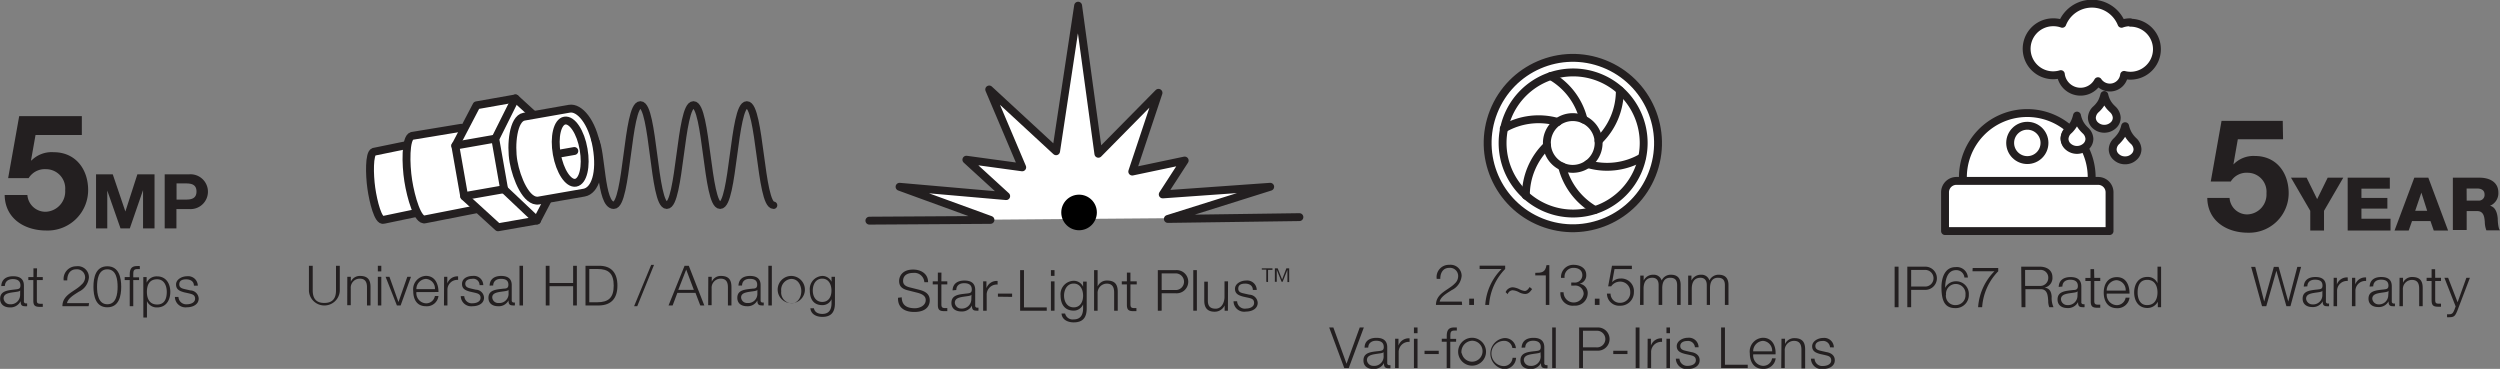 <svg id="Layer_1" data-name="Layer 1" xmlns="http://www.w3.org/2000/svg" viewBox="0 0 396.2 58.46"><rect x="0" y="0" width="396.2" height="58.46" fill="#808080" stroke="none"/><defs><style>.cls-1{fill:#231f20;}.cls-2{fill:#fff;}.cls-2,.cls-3,.cls-4{stroke:#231f20;stroke-linecap:round;stroke-linejoin:round;}.cls-2,.cls-3{stroke-width:1.25px;}.cls-3,.cls-4{fill:none;}.cls-4{stroke-width:1.17px;}</style></defs><path class="cls-1" d="M383.33,27.54h-7.17l-.69,3.94,0,.05a4.39,4.39,0,0,1,3.39-1.34c3.43,0,5.36,2.66,5.36,5.91a6.27,6.27,0,0,1-6.45,6.25c-3.37,0-6.4-1.86-6.45-5.51h3.53a2.8,2.8,0,0,0,2.85,2.61,3.15,3.15,0,0,0,3-3.35,3,3,0,0,0-3-3.25,2.92,2.92,0,0,0-2.66,1.39h-3.17l1.71-9.61h9.7Z" transform="translate(-21.51 -5.47)"/><path class="cls-1" d="M389.82,38.88V42h-2.18V38.88l-3.05-5.25h2.47l1.67,3.4,1.67-3.4h2.47Z" transform="translate(-21.51 -5.47)"/><path class="cls-1" d="M393.57,33.63h6.68v1.74h-4.5v1.47h4.11v1.69h-4.11v1.6h4.61V42h-6.79Z" transform="translate(-21.51 -5.47)"/><path class="cls-1" d="M404.13,33.63h2.22L409.48,42h-2.27l-.52-1.5h-2.92l-.53,1.5H401Zm.14,5.25h1.9L405.25,36h0Z" transform="translate(-21.51 -5.47)"/><path class="cls-1" d="M410.24,33.63h4.27c1.48,0,2.94.66,2.94,2.35a2.15,2.15,0,0,1-1.32,2.1v0c.9.21,1.15,1.21,1.22,2,0,.36.06,1.59.36,1.89h-2.16a3.89,3.89,0,0,1-.25-1.33c-.06-.85-.2-1.72-1.22-1.72h-1.65v3h-2.19Zm2.19,3.63h1.83a.9.9,0,0,0,1-1c0-.62-.5-.91-1.11-.91h-1.73Z" transform="translate(-21.51 -5.47)"/><path class="cls-1" d="M378.27,47.76h.65l1.42,5.5h0l1.53-5.5h.75l1.54,5.5h0l1.43-5.5h.6L384.5,54h-.64l-1.59-5.62h0L380.67,54H380Z" transform="translate(-21.51 -5.47)"/><path class="cls-1" d="M386.61,50.89c.05-1.07.8-1.52,1.84-1.52.8,0,1.67.24,1.67,1.46v2.41a.29.29,0,0,0,.32.33.45.45,0,0,0,.18,0V54a1.94,1.94,0,0,1-.36,0c-.56,0-.65-.32-.65-.79h0a1.73,1.73,0,0,1-1.66.92c-.83,0-1.52-.41-1.52-1.33,0-1.27,1.24-1.32,2.44-1.46.46-.05.71-.11.71-.61,0-.75-.53-.94-1.19-.94s-1.19.32-1.21,1.06Zm2.95.67h0c-.07.13-.32.17-.47.2-.94.17-2.11.16-2.11,1.05a1,1,0,0,0,1,.9,1.46,1.46,0,0,0,1.58-1.43Z" transform="translate(-21.51 -5.47)"/><path class="cls-1" d="M391.35,49.5h.51v1.06h0a1.67,1.67,0,0,1,1.72-1.12V50a1.56,1.56,0,0,0-1.69,1.63V54h-.56Z" transform="translate(-21.51 -5.47)"/><path class="cls-1" d="M394.26,49.5h.51v1.06h0a1.67,1.67,0,0,1,1.72-1.12V50a1.56,1.56,0,0,0-1.69,1.63V54h-.56Z" transform="translate(-21.51 -5.47)"/><path class="cls-1" d="M397.05,50.89c.05-1.07.8-1.52,1.84-1.52.8,0,1.67.24,1.67,1.46v2.41a.3.3,0,0,0,.33.33.43.43,0,0,0,.17,0V54a1.94,1.94,0,0,1-.36,0c-.56,0-.65-.32-.65-.79h0a1.72,1.72,0,0,1-1.65.92c-.84,0-1.53-.41-1.53-1.33,0-1.27,1.25-1.32,2.44-1.46.46-.05.72-.11.72-.61,0-.75-.54-.94-1.19-.94s-1.2.32-1.22,1.06Zm3,.67h0c-.07.13-.32.17-.47.2-.94.17-2.11.16-2.11,1.05a1,1,0,0,0,1,.9A1.46,1.46,0,0,0,400,52.28Z" transform="translate(-21.51 -5.47)"/><path class="cls-1" d="M401.79,49.5h.55v.78h0a1.54,1.54,0,0,1,1.45-.91c1.28,0,1.67.67,1.67,1.75V54h-.56V51.21c0-.79-.25-1.38-1.15-1.38a1.44,1.44,0,0,0-1.43,1.56V54h-.55Z" transform="translate(-21.51 -5.47)"/><path class="cls-1" d="M407.44,49.5h.92V50h-.92V53c0,.36.05.57.44.6l.48,0v.48h-.49c-.74,0-1-.24-1-1V50h-.79V49.5h.79V48.13h.56Z" transform="translate(-21.51 -5.47)"/><path class="cls-1" d="M408.9,49.5h.59l1.5,3.87,1.39-3.87h.56l-2,5.24c-.32.76-.5,1-1.2,1a1.75,1.75,0,0,1-.42,0v-.47a1.65,1.65,0,0,0,.38,0c.49,0,.6-.29.79-.72l.19-.52Z" transform="translate(-21.51 -5.47)"/><path class="cls-2" d="M87.56,39.21l-5.26,1.1c-.84.29-1.63-2.83-1.94-5s-.36-5.52.38-5.78L86,28.45" transform="translate(-21.51 -5.47)"/><path class="cls-2" d="M96.89,38.66l-8,1.57c-1.17.36-2.26-3.47-2.68-6.11s-.47-6.8.58-7.11l7.82-1.29" transform="translate(-21.51 -5.47)"/><polyline class="cls-2" points="86.89 31.51 85.1 34.94 78.93 36.02 73.57 31.13 72.16 23.12 75.52 16.69 81.69 15.6 84.55 18.21"/><path class="cls-2" d="M102.89,31.09c.47,2.66,2.06,6.5,4,6.16L114.07,36c1.76-.31,2.69-3.16,2-7.21s-2.75-6.37-4.32-6.09l-7.18,1.26C102.83,24.25,102.42,28.43,102.89,31.09Z" transform="translate(-21.51 -5.47)"/><path class="cls-3" d="M114,29.13c.48,2.72-.08,5.09-1.25,5.3s-2.52-1.83-3-4.55.09-5.1,1.26-5.3S113.54,26.41,114,29.13Z" transform="translate(-21.51 -5.47)"/><line class="cls-3" x1="89.02" y1="24.28" x2="91.02" y2="23.93"/><polyline class="cls-3" points="85.1 34.94 79.9 30.02 78.49 22.01 81.69 15.6"/><line class="cls-3" x1="72.15" y1="23.08" x2="78.48" y2="21.97"/><line class="cls-3" x1="73.57" y1="31.09" x2="79.9" y2="29.98"/><path class="cls-4" d="M115.78,27.51c1.14,1.93.85,10.49,3,10.49s2.11-15.91,4.22-15.91S125.07,38,127.18,38s2.12-15.91,4.23-15.91S133.53,38,135.64,38s2.12-15.91,4.23-15.91S142,38,144.11,38" transform="translate(-21.51 -5.47)"/><path class="cls-1" d="M70.47,47.59h.6v3.89c0,1.46.69,2,1.84,2s1.86-.56,1.85-2V47.59h.6v4a2.45,2.45,0,0,1-4.89,0Z" transform="translate(-21.51 -5.47)"/><path class="cls-1" d="M76.55,49.34h.56v.78h0a1.55,1.55,0,0,1,1.46-.92c1.27,0,1.66.67,1.66,1.76v2.92h-.56V51c0-.78-.25-1.37-1.15-1.37a1.43,1.43,0,0,0-1.42,1.56v2.65h-.56Z" transform="translate(-21.51 -5.47)"/><path class="cls-1" d="M81.39,47.59h.55v.89h-.55Zm0,1.75h.55v4.54h-.55Z" transform="translate(-21.51 -5.47)"/><path class="cls-1" d="M82.62,49.34h.61l1.43,4h0l1.4-4h.58L85,53.88h-.59Z" transform="translate(-21.51 -5.47)"/><path class="cls-1" d="M87.5,51.76A1.61,1.61,0,0,0,89,53.54a1.39,1.39,0,0,0,1.43-1.16H91A1.85,1.85,0,0,1,89,54c-1.44,0-2-1.11-2-2.4a2.13,2.13,0,0,1,2-2.41c1.46,0,2,1.28,2,2.56Zm2.94-.47A1.52,1.52,0,0,0,89,49.67a1.61,1.61,0,0,0-1.5,1.62Z" transform="translate(-21.51 -5.47)"/><path class="cls-1" d="M91.89,49.34h.51V50.4h0a1.68,1.68,0,0,1,1.71-1.13v.56a1.56,1.56,0,0,0-1.69,1.63v2.42h-.55Z" transform="translate(-21.51 -5.47)"/><path class="cls-1" d="M97.51,50.66a1,1,0,0,0-1.19-1c-.49,0-1.07.19-1.07.78s.56.67.94.77l.74.17a1.32,1.32,0,0,1,1.29,1.26c0,1-1,1.36-1.82,1.36a1.65,1.65,0,0,1-1.87-1.6h.56a1.19,1.19,0,0,0,1.34,1.13c.52,0,1.24-.23,1.24-.86s-.49-.7-1-.83L96,51.69c-.72-.19-1.27-.44-1.27-1.21,0-.93.91-1.28,1.71-1.28a1.48,1.48,0,0,1,1.66,1.46Z" transform="translate(-21.51 -5.47)"/><path class="cls-1" d="M99.1,50.73c.05-1.07.8-1.53,1.84-1.53.8,0,1.67.25,1.67,1.46v2.42a.3.3,0,0,0,.33.33.74.74,0,0,0,.17,0v.46a1.32,1.32,0,0,1-.36,0c-.56,0-.65-.32-.65-.79h0a1.72,1.72,0,0,1-1.65.92c-.84,0-1.53-.41-1.53-1.33,0-1.28,1.25-1.32,2.44-1.46.46,0,.72-.12.72-.62,0-.75-.54-.93-1.19-.93s-1.2.32-1.22,1.06Zm3,.67h0c-.07.13-.32.17-.47.2-.94.16-2.11.16-2.11,1a.94.94,0,0,0,1,.89,1.46,1.46,0,0,0,1.59-1.42Z" transform="translate(-21.51 -5.47)"/><path class="cls-1" d="M103.84,47.59h.56v6.29h-.56Z" transform="translate(-21.51 -5.47)"/><path class="cls-1" d="M108,47.59h.6v2.73h3.74V47.59h.59v6.29h-.59V50.83h-3.74v3.05H108Z" transform="translate(-21.51 -5.47)"/><path class="cls-1" d="M114.3,47.59h2.18c1.89,0,2.88,1.09,2.88,3.14s-1,3.1-2.88,3.15H114.3Zm.6,5.78h1.28c1.8,0,2.59-.76,2.59-2.64s-.79-2.64-2.59-2.63H114.9Z" transform="translate(-21.51 -5.47)"/><path class="cls-1" d="M122,54l2.71-6.55h.45L122.5,54Z" transform="translate(-21.51 -5.47)"/><path class="cls-1" d="M130,47.59h.67l2.46,6.29h-.64l-.76-2h-2.87l-.75,2h-.65Zm-1,3.82h2.47l-1.21-3.22Z" transform="translate(-21.51 -5.47)"/><path class="cls-1" d="M133.76,49.34h.55v.78h0a1.53,1.53,0,0,1,1.45-.92c1.28,0,1.67.67,1.67,1.76v2.92h-.56V51c0-.78-.25-1.37-1.15-1.37a1.44,1.44,0,0,0-1.43,1.56v2.65h-.55Z" transform="translate(-21.51 -5.47)"/><path class="cls-1" d="M138.54,50.73c.05-1.07.8-1.53,1.83-1.53.81,0,1.68.25,1.68,1.46v2.42a.29.29,0,0,0,.32.33.74.74,0,0,0,.18,0v.46a1.32,1.32,0,0,1-.36,0c-.56,0-.65-.32-.65-.79h0a1.73,1.73,0,0,1-1.66.92c-.83,0-1.52-.41-1.52-1.33,0-1.28,1.24-1.32,2.44-1.46.46,0,.71-.12.71-.62,0-.75-.53-.93-1.19-.93s-1.19.32-1.21,1.06Zm3,.67h0c-.07.13-.32.17-.47.2-.94.16-2.11.16-2.11,1a.94.94,0,0,0,1,.89,1.45,1.45,0,0,0,1.58-1.42Z" transform="translate(-21.51 -5.47)"/><path class="cls-1" d="M143.28,47.59h.55v6.29h-.55Z" transform="translate(-21.51 -5.47)"/><path class="cls-1" d="M149.06,51.61a2.16,2.16,0,1,1-2.15-2.41A2.18,2.18,0,0,1,149.06,51.61Zm-3.74,0a1.72,1.72,0,0,0,1.59,1.93c1.07,0,1.59-1,1.59-1.93s-.52-1.94-1.59-1.94A1.73,1.73,0,0,0,145.32,51.61Z" transform="translate(-21.51 -5.47)"/><path class="cls-1" d="M153.83,53.51c0,1.35-.52,2.18-2,2.18-.91,0-1.81-.4-1.89-1.37h.56c.12.67.71.9,1.33.9,1,0,1.46-.6,1.46-1.71v-.62h0a1.56,1.56,0,0,1-1.44.94c-1.45,0-2-1-2-2.34a2.08,2.08,0,0,1,2-2.29,1.6,1.6,0,0,1,1.44.92h0v-.78h.55Zm-.55-2c0-.89-.41-1.88-1.46-1.88s-1.5.94-1.5,1.88.48,1.81,1.5,1.81S153.28,52.48,153.28,51.55Z" transform="translate(-21.51 -5.47)"/><path class="cls-1" d="M164.42,52.59c0,1.33.92,1.73,2.09,1.73.68,0,1.71-.37,1.71-1.3,0-.73-.73-1-1.33-1.16l-1.43-.36C164.7,51.32,164,51,164,50c0-.63.41-1.81,2.22-1.81,1.27,0,2.38.68,2.37,2H168a1.58,1.58,0,0,0-1.76-1.47c-.83,0-1.61.32-1.61,1.28,0,.6.45.85,1,1l1.56.39c.91.24,1.67.63,1.67,1.69,0,.44-.18,1.83-2.46,1.83-1.52,0-2.64-.68-2.57-2.25Z" transform="translate(-21.51 -5.47)"/><path class="cls-1" d="M170.7,50.06h.94v.48h-.94v3.13c0,.37.05.59.46.62a3.87,3.87,0,0,0,.48,0v.49h-.5c-.76,0-1-.25-1-1V50.54h-.81v-.48h.81V48.67h.57Z" transform="translate(-21.51 -5.47)"/><path class="cls-1" d="M172.47,51.49c.05-1.09.82-1.56,1.88-1.56.82,0,1.71.25,1.71,1.49v2.47a.3.3,0,0,0,.34.34l.18,0v.47a1.45,1.45,0,0,1-.37,0c-.58,0-.67-.33-.67-.81h0a1.76,1.76,0,0,1-1.69.94c-.85,0-1.56-.42-1.56-1.36,0-1.3,1.27-1.35,2.5-1.49.46-.05.73-.12.73-.63,0-.77-.55-1-1.22-1s-1.22.32-1.24,1.08Zm3,.68h0c-.07.14-.33.18-.48.21-1,.17-2.16.16-2.16,1.07a1,1,0,0,0,1,.92,1.5,1.5,0,0,0,1.62-1.46Z" transform="translate(-21.51 -5.47)"/><path class="cls-1" d="M177.32,50.06h.52v1.09h0A1.71,1.71,0,0,1,179.61,50v.57a1.6,1.6,0,0,0-1.73,1.66v2.48h-.56Z" transform="translate(-21.51 -5.47)"/><path class="cls-1" d="M179.66,52.49V52h2.25v.52Z" transform="translate(-21.51 -5.47)"/><path class="cls-1" d="M183.18,48.28h.61v5.91h3.61v.52h-4.22Z" transform="translate(-21.51 -5.47)"/><path class="cls-1" d="M188.06,48.28h.57v.91h-.57Zm0,1.78h.57v4.65h-.57Z" transform="translate(-21.51 -5.47)"/><path class="cls-1" d="M193.73,54.33c0,1.39-.54,2.23-2.06,2.23-.93,0-1.85-.41-1.93-1.4h.57a1.22,1.22,0,0,0,1.36.93c1,0,1.49-.62,1.49-1.76V53.7h0a1.61,1.61,0,0,1-1.47,1c-1.49,0-2.1-1.07-2.1-2.39a2.13,2.13,0,0,1,2.1-2.34,1.62,1.62,0,0,1,1.47.94h0v-.81h.57Zm-.57-2c0-.91-.42-1.92-1.49-1.92s-1.53,1-1.53,1.92.48,1.85,1.53,1.85S193.16,53.28,193.16,52.33Z" transform="translate(-21.51 -5.47)"/><path class="cls-1" d="M194.9,48.28h.56v2.59h0a1.58,1.58,0,0,1,1.49-.94c1.3,0,1.7.68,1.7,1.79v3h-.57v-2.9c0-.8-.26-1.4-1.18-1.4A1.47,1.47,0,0,0,195.46,52v2.71h-.56Z" transform="translate(-21.51 -5.47)"/><path class="cls-1" d="M200.66,50.06h1v.48h-1v3.13c0,.37.06.59.46.62a4,4,0,0,0,.49,0v.49h-.51c-.75,0-1-.25-1-1V50.54h-.81v-.48h.81V48.67h.56Z" transform="translate(-21.51 -5.47)"/><path class="cls-1" d="M205,48.28h2.85a1.84,1.84,0,1,1,0,3.67h-2.24v2.76H205Zm.61,3.15h2.11a1.32,1.32,0,1,0,0-2.63h-2.11Z" transform="translate(-21.51 -5.47)"/><path class="cls-1" d="M210.62,48.28h.57v6.43h-.57Z" transform="translate(-21.51 -5.47)"/><path class="cls-1" d="M216.11,54.71h-.52v-.84h0a1.72,1.72,0,0,1-1.6,1c-1.17,0-1.63-.68-1.63-1.76v-3h.57v3c0,.84.34,1.28,1.24,1.28s1.4-.92,1.4-1.87V50.06h.56Z" transform="translate(-21.51 -5.47)"/><path class="cls-1" d="M220.06,51.42c0-.7-.56-1-1.21-1s-1.1.19-1.1.8.58.68,1,.78l.76.17a1.36,1.36,0,0,1,1.32,1.29c0,1-1,1.39-1.86,1.39A1.68,1.68,0,0,1,217,53.21h.57A1.22,1.22,0,0,0,219,54.37c.53,0,1.26-.24,1.26-.89s-.5-.72-1-.84l-.73-.16c-.74-.2-1.3-.45-1.3-1.25s.93-1.3,1.75-1.3a1.52,1.52,0,0,1,1.7,1.49Z" transform="translate(-21.51 -5.47)"/><path class="cls-1" d="M222.19,50.13V48.2h-.71V48h1.69v.24h-.7v1.93Zm1.36,0V48H224l.7,1.76.67-1.76h.45v2.17h-.28V48.22h0l-.76,1.91h-.16l-.77-1.91h0v1.91Z" transform="translate(-21.51 -5.47)"/><polyline class="cls-2" points="205.93 34.41 185.08 34.7 201.3 29.6 184.27 30.81 187.75 25.44 179.44 27.19 183.6 14.71 174.07 24.37 170.86 0.9 167.37 23.97 156.77 14.18 162 26.52 153.15 25.31 159.46 31.08 142.56 29.6 156.97 34.85 137.78 34.97"/><circle cx="171.01" cy="33.67" r="2.82"/><path class="cls-1" d="M253.23,53.8h-4.15c0-1.88,2-2.34,3-3.41a1.57,1.57,0,0,0,.52-1.19,1.29,1.29,0,0,0-1.41-1.28c-1,0-1.44.83-1.42,1.75h-.57a1.94,1.94,0,0,1,2-2.23,1.75,1.75,0,0,1,1.95,1.77,2.77,2.77,0,0,1-1.58,2.24c-.62.42-1.74,1-1.9,1.82h3.51Z" transform="translate(-21.51 -5.47)"/><path class="cls-1" d="M254.35,53.8v-1h.76v1Z" transform="translate(-21.51 -5.47)"/><path class="cls-1" d="M256,47.57h4.05v.53a9,9,0,0,0-2.55,5.7h-.61a8.91,8.91,0,0,1,2.59-5.7H256Z" transform="translate(-21.51 -5.47)"/><path class="cls-1" d="M264.32,51.28c-.27.38-.56.78-1.12.78a2.29,2.29,0,0,1-1-.3,2.42,2.42,0,0,0-1-.29.87.87,0,0,0-.75.62l-.33-.32a1.25,1.25,0,0,1,1.13-.77,2.83,2.83,0,0,1,1,.28,2.57,2.57,0,0,0,.89.3c.36,0,.58-.31.79-.62Z" transform="translate(-21.51 -5.47)"/><path class="cls-1" d="M264.82,48.71c1,0,1.6-.06,1.78-1.22h.45V53.8h-.56V49.11h-1.67Z" transform="translate(-21.51 -5.47)"/><path class="cls-1" d="M269.31,51.79a1.6,1.6,0,0,0,3.18.27A1.33,1.33,0,0,0,271,50.73h-.48v-.48H271a1.18,1.18,0,0,0,1.28-1.15c0-.82-.62-1.18-1.38-1.18a1.39,1.39,0,0,0-1.43,1.59h-.57a1.94,1.94,0,0,1,2-2.07c1,0,2,.49,2,1.6a1.36,1.36,0,0,1-1.07,1.4v0a1.47,1.47,0,0,1,1.3,1.55,2,2,0,0,1-2.17,1.92,1.94,1.94,0,0,1-2.15-2.14Z" transform="translate(-21.51 -5.47)"/><path class="cls-1" d="M274.26,53.8v-1H275v1Z" transform="translate(-21.51 -5.47)"/><path class="cls-1" d="M276.75,52a1.46,1.46,0,0,0,1.55,1.46,1.6,1.6,0,0,0,1.57-1.72,1.59,1.59,0,0,0-1.61-1.64,1.7,1.7,0,0,0-1.41.75h-.48l.61-3.27h3.15v.53h-2.75L277,50.19h0a1.8,1.8,0,0,1,1.33-.58,2,2,0,0,1,2.12,2.18,2.13,2.13,0,0,1-2.19,2.13A1.93,1.93,0,0,1,276.18,52Z" transform="translate(-21.51 -5.47)"/><path class="cls-1" d="M281.46,49.15H282v.78h0a1.63,1.63,0,0,1,1.52-.92,1.29,1.29,0,0,1,1.33.91,1.57,1.57,0,0,1,1.48-.91c1,0,1.53.54,1.53,1.63V53.8h-.56V50.67c0-.76-.29-1.18-1.1-1.18-1,0-1.26.81-1.26,1.68V53.8h-.57V50.64c0-.63-.25-1.15-1-1.15-1,0-1.38.74-1.39,1.71v2.6h-.56Z" transform="translate(-21.51 -5.47)"/><path class="cls-1" d="M289.05,49.15h.52v.78h0a1.64,1.64,0,0,1,1.52-.92,1.29,1.29,0,0,1,1.33.91,1.58,1.58,0,0,1,1.48-.91c1,0,1.54.54,1.54,1.63V53.8h-.57V50.67c0-.76-.29-1.18-1.1-1.18-1,0-1.26.81-1.26,1.68V53.8H292V50.64c0-.63-.26-1.15-1-1.15-1,0-1.37.74-1.38,1.71v2.6h-.57Z" transform="translate(-21.51 -5.47)"/><path class="cls-1" d="M232.16,57.37h.66l2.09,5.75h0L237,57.37h.65l-2.39,6.43h-.71Z" transform="translate(-21.51 -5.47)"/><path class="cls-1" d="M237.77,60.57c0-1.09.82-1.56,1.88-1.56.82,0,1.71.26,1.71,1.5V63a.3.3,0,0,0,.33.34.44.44,0,0,0,.18,0v.48a1.35,1.35,0,0,1-.37,0c-.57,0-.66-.33-.66-.81h0a1.77,1.77,0,0,1-1.69.94c-.86,0-1.56-.42-1.56-1.36,0-1.3,1.27-1.35,2.49-1.49.47-.06.73-.12.73-.63,0-.77-.55-1-1.21-1s-1.23.33-1.25,1.08Zm3,.69h0c-.07.13-.32.18-.47.2-1,.17-2.16.17-2.16,1.08a1,1,0,0,0,1,.91A1.49,1.49,0,0,0,240.79,62Z" transform="translate(-21.51 -5.47)"/><path class="cls-1" d="M242.61,59.15h.53v1.09h0a1.71,1.71,0,0,1,1.76-1.15v.56a1.61,1.61,0,0,0-1.73,1.67V63.8h-.57Z" transform="translate(-21.51 -5.47)"/><path class="cls-1" d="M245.59,57.37h.57v.91h-.57Zm0,1.78h.57V63.8h-.57Z" transform="translate(-21.51 -5.47)"/><path class="cls-1" d="M247.27,61.58v-.52h2.25v.52Z" transform="translate(-21.51 -5.47)"/><path class="cls-1" d="M252.27,59.63h-.92V63.8h-.57V59.63H250v-.48h.79v-.42c0-.8.22-1.36,1.13-1.36a4,4,0,0,1,.47,0v.49a2.08,2.08,0,0,0-.41,0c-.63,0-.61.4-.62.91v.4h.92Z" transform="translate(-21.51 -5.47)"/><path class="cls-1" d="M257,61.47A2.21,2.21,0,1,1,254.76,59,2.22,2.22,0,0,1,257,61.47Zm-3.82,0a1.66,1.66,0,1,0,1.63-2A1.77,1.77,0,0,0,253.13,61.47Z" transform="translate(-21.51 -5.47)"/><path class="cls-1" d="M261.18,60.61a1.27,1.27,0,0,0-1.31-1.12,2,2,0,0,0,0,4,1.39,1.39,0,0,0,1.35-1.32h.56a1.88,1.88,0,0,1-1.91,1.8,2.48,2.48,0,0,1,0-4.92,1.74,1.74,0,0,1,1.88,1.6Z" transform="translate(-21.51 -5.47)"/><path class="cls-1" d="M262.65,60.57c.06-1.09.82-1.56,1.89-1.56.81,0,1.71.26,1.71,1.5V63a.3.3,0,0,0,.33.34.53.53,0,0,0,.18,0v.48a1.45,1.45,0,0,1-.37,0c-.58,0-.67-.33-.67-.81h0a1.79,1.79,0,0,1-1.7.94c-.85,0-1.55-.42-1.55-1.36,0-1.3,1.27-1.35,2.49-1.49.47-.06.73-.12.73-.63,0-.77-.55-1-1.22-1s-1.22.33-1.24,1.08Zm3,.69h0c-.07.13-.32.18-.48.2-1,.17-2.16.17-2.16,1.08a1,1,0,0,0,1,.91A1.5,1.5,0,0,0,265.68,62Z" transform="translate(-21.51 -5.47)"/><path class="cls-1" d="M267.5,57.37h.57V63.8h-.57Z" transform="translate(-21.51 -5.47)"/><path class="cls-1" d="M271.77,57.37h2.85a1.84,1.84,0,1,1,0,3.67h-2.24V63.8h-.61Zm.61,3.15h2.11a1.32,1.32,0,1,0,0-2.63h-2.11Z" transform="translate(-21.51 -5.47)"/><path class="cls-1" d="M277.18,61.58v-.52h2.25v.52Z" transform="translate(-21.51 -5.47)"/><path class="cls-1" d="M280.73,57.37h.61V63.8h-.61Z" transform="translate(-21.51 -5.47)"/><path class="cls-1" d="M282.63,59.15h.52v1.09h0a1.71,1.71,0,0,1,1.76-1.15v.56a1.61,1.61,0,0,0-1.73,1.67V63.8h-.57Z" transform="translate(-21.51 -5.47)"/><path class="cls-1" d="M285.61,57.37h.56v.91h-.56Zm0,1.78h.56V63.8h-.56Z" transform="translate(-21.51 -5.47)"/><path class="cls-1" d="M290.12,60.51a1.08,1.08,0,0,0-1.22-1c-.5,0-1.1.2-1.1.8s.58.69,1,.79l.75.17c.65.1,1.32.47,1.32,1.29,0,1-1,1.39-1.86,1.39a1.68,1.68,0,0,1-1.91-1.64h.57A1.22,1.22,0,0,0,289,63.45c.53,0,1.27-.23,1.27-.88s-.51-.72-1-.85l-.73-.16c-.74-.2-1.3-.45-1.3-1.24S288.16,59,289,59a1.52,1.52,0,0,1,1.7,1.5Z" transform="translate(-21.51 -5.47)"/><path class="cls-1" d="M294.27,57.37h.61v5.9h3.61v.53h-4.22Z" transform="translate(-21.51 -5.47)"/><path class="cls-1" d="M299.36,61.63a1.65,1.65,0,0,0,1.54,1.82,1.41,1.41,0,0,0,1.45-1.19h.57a1.89,1.89,0,0,1-2,1.67c-1.48,0-2.1-1.13-2.1-2.46A2.18,2.18,0,0,1,300.9,59c1.49,0,2.08,1.31,2,2.62Zm3-.48a1.56,1.56,0,0,0-1.47-1.66,1.66,1.66,0,0,0-1.54,1.66Z" transform="translate(-21.51 -5.47)"/><path class="cls-1" d="M303.84,59.15h.56V60h0a1.58,1.58,0,0,1,1.49-.94c1.3,0,1.7.69,1.7,1.8v3H307V60.9c0-.81-.26-1.41-1.18-1.41a1.47,1.47,0,0,0-1.46,1.6V63.8h-.56Z" transform="translate(-21.51 -5.47)"/><path class="cls-1" d="M311.53,60.51a1.08,1.08,0,0,0-1.22-1c-.5,0-1.1.2-1.1.8s.58.69,1,.79l.75.17c.65.1,1.33.47,1.33,1.29,0,1-1,1.39-1.87,1.39a1.68,1.68,0,0,1-1.91-1.64h.57a1.22,1.22,0,0,0,1.37,1.16c.53,0,1.27-.23,1.27-.88s-.5-.72-1-.85l-.73-.16c-.74-.2-1.29-.45-1.29-1.24s.92-1.31,1.74-1.31a1.52,1.52,0,0,1,1.7,1.5Z" transform="translate(-21.51 -5.47)"/><circle class="cls-2" cx="270.77" cy="28.13" r="13.5" transform="translate(123.39 264.05) rotate(-68.39)"/><path class="cls-3" d="M270.77,32.23a4.1,4.1,0,1,1,4.09-4.1A4.1,4.1,0,0,1,270.77,32.23Z" transform="translate(-21.51 -5.47)"/><path class="cls-3" d="M267.27,17.52a10.91,10.91,0,0,1,5.2,6.89" transform="translate(-21.51 -5.47)"/><path class="cls-3" d="M270.77,39.31A11.18,11.18,0,1,1,282,28.13,11.18,11.18,0,0,1,270.77,39.31Z" transform="translate(-21.51 -5.47)"/><path class="cls-3" d="M259.82,25.86a11,11,0,0,1,8.57-1.06" transform="translate(-21.51 -5.47)"/><path class="cls-3" d="M263.33,36.48a11,11,0,0,1,3.36-7.95" transform="translate(-21.51 -5.47)"/><path class="cls-3" d="M274.27,38.75a11,11,0,0,1-5.2-6.89" transform="translate(-21.51 -5.47)"/><path class="cls-3" d="M281.72,30.41a10.94,10.94,0,0,1-8.57,1.06" transform="translate(-21.51 -5.47)"/><path class="cls-3" d="M278.22,19.79a11,11,0,0,1-3.37,8" transform="translate(-21.51 -5.47)"/><path class="cls-1" d="M34.48,26.87H27.14l-.71,4,.05.05A4.52,4.52,0,0,1,30,29.59c3.5,0,5.48,2.71,5.48,6A6.41,6.41,0,0,1,28.84,42c-3.45,0-6.54-1.9-6.59-5.63h3.6a2.87,2.87,0,0,0,2.92,2.66,3.22,3.22,0,0,0,3.07-3.42,3.06,3.06,0,0,0-3.07-3.33,3,3,0,0,0-2.72,1.42H22.8l1.75-9.82h9.93Z" transform="translate(-21.51 -5.47)"/><path class="cls-1" d="M36.73,33.1h2.65l2,5.89h0l1.9-5.89H46v8.57H44.18V35.6h0l-2.1,6.07H40.61l-2.1-6h0v6H36.73Z" transform="translate(-21.51 -5.47)"/><path class="cls-1" d="M47.61,33.1h3.86a2.76,2.76,0,1,1,0,5.5h-2v3.07H47.61Zm1.88,4H51c.87,0,1.65-.19,1.65-1.28s-.78-1.28-1.65-1.28H49.49Z" transform="translate(-21.51 -5.47)"/><path class="cls-1" d="M21.71,50.81c.05-1.09.82-1.56,1.88-1.56.82,0,1.71.25,1.71,1.49v2.47a.3.3,0,0,0,.33.34l.18,0V54a1.35,1.35,0,0,1-.37,0c-.57,0-.66-.32-.66-.81h0a1.78,1.78,0,0,1-1.69,1c-.86,0-1.56-.43-1.56-1.36,0-1.31,1.27-1.35,2.49-1.5.47-.05.73-.12.73-.63,0-.76-.55-1-1.21-1s-1.23.32-1.25,1.08Zm3,.68h0c-.07.14-.32.18-.47.21-1,.17-2.16.16-2.16,1.07a1,1,0,0,0,1,.92,1.49,1.49,0,0,0,1.62-1.46Z" transform="translate(-21.51 -5.47)"/><path class="cls-1" d="M27.35,49.38h.94v.48h-.94V53c0,.36,0,.58.46.61a3.87,3.87,0,0,0,.48,0v.49h-.5c-.76,0-1-.25-1-1V49.86H26v-.48h.81V48h.57Z" transform="translate(-21.51 -5.47)"/><path class="cls-1" d="M35.55,54H31.4c0-1.87,2-2.33,3-3.4A1.58,1.58,0,0,0,35,49.44a1.29,1.29,0,0,0-1.41-1.29c-1,0-1.44.83-1.42,1.76h-.57a2,2,0,0,1,2-2.24,1.75,1.75,0,0,1,2,1.78,2.76,2.76,0,0,1-1.58,2.24c-.61.41-1.74,1-1.89,1.82h3.5Z" transform="translate(-21.51 -5.47)"/><path class="cls-1" d="M40.72,50.92c0,1.47-.36,3.25-2.2,3.25s-2.2-1.78-2.2-3.25.36-3.25,2.2-3.25S40.72,49.45,40.72,50.92Zm-3.83,0c0,1.09.19,2.77,1.63,2.77s1.63-1.68,1.63-2.77-.19-2.77-1.63-2.77S36.89,49.83,36.89,50.92Z" transform="translate(-21.51 -5.47)"/><path class="cls-1" d="M43.55,49.86h-.92V54h-.56V49.86h-.8v-.48h.8V49c0-.8.21-1.36,1.12-1.36a2.74,2.74,0,0,1,.48,0v.48a3.13,3.13,0,0,0-.42,0c-.63,0-.61.4-.62.9v.4h.92Z" transform="translate(-21.51 -5.47)"/><path class="cls-1" d="M44.22,49.38h.53v.89h0a1.74,1.74,0,0,1,1.66-1c1.41,0,2.09,1.14,2.09,2.46s-.68,2.46-2.09,2.46a1.67,1.67,0,0,1-1.61-1h0v2.6h-.57Zm2.2.35c-1.25,0-1.63.92-1.63,2s.42,2,1.63,2,1.52-1,1.52-2S47.5,49.73,46.42,49.73Z" transform="translate(-21.51 -5.47)"/><path class="cls-1" d="M52.24,50.74c0-.7-.57-1-1.22-1s-1.1.2-1.1.8.58.68,1,.78l.75.17A1.37,1.37,0,0,1,53,52.77c0,1-1,1.4-1.87,1.4a1.68,1.68,0,0,1-1.9-1.64h.56a1.23,1.23,0,0,0,1.37,1.16c.53,0,1.27-.24,1.27-.88s-.5-.72-1-.85l-.73-.16c-.73-.2-1.29-.45-1.29-1.25s.93-1.3,1.74-1.3a1.53,1.53,0,0,1,1.71,1.49Z" transform="translate(-21.51 -5.47)"/><path class="cls-1" d="M321.77,47.73h.62v6.43h-.62Z" transform="translate(-21.51 -5.47)"/><path class="cls-1" d="M323.78,47.73h2.85a1.84,1.84,0,1,1,0,3.68h-2.24v2.75h-.61Zm.61,3.15h2.11a1.32,1.32,0,1,0,0-2.63h-2.11Z" transform="translate(-21.51 -5.47)"/><path class="cls-1" d="M332.83,49.45a1.28,1.28,0,0,0-1.31-1.17c-1.47,0-1.74,1.68-1.74,2.82h0a1.87,1.87,0,0,1,1.67-1.05,2,2,0,0,1,2.08,2.11,2.07,2.07,0,0,1-2.13,2.14c-1.53,0-2.21-.9-2.21-3.35,0-.75.19-3.15,2.25-3.15a1.75,1.75,0,0,1,1.94,1.65ZM329.9,52.2a1.47,1.47,0,0,0,1.57,1.62A1.54,1.54,0,0,0,333,52.2a1.55,1.55,0,1,0-3.08,0Z" transform="translate(-21.51 -5.47)"/><path class="cls-1" d="M334.14,47.94h4.05v.52a9,9,0,0,0-2.55,5.7H335a8.93,8.93,0,0,1,2.59-5.7h-3.48Z" transform="translate(-21.51 -5.47)"/><path class="cls-1" d="M341.83,47.73h2.95c1.06,0,2,.52,2,1.68a1.55,1.55,0,0,1-1.25,1.64h0c.84.11,1.08.69,1.13,1.45a3.55,3.55,0,0,0,.29,1.65h-.67a2.63,2.63,0,0,1-.17-1c-.06-.9-.13-1.9-1.29-1.85h-2.32v2.85h-.62Zm.62,3.05h2.28a1.27,1.27,0,0,0,1.39-1.25,1.22,1.22,0,0,0-1.39-1.28h-2.28Z" transform="translate(-21.51 -5.47)"/><path class="cls-1" d="M347.77,50.94c.05-1.09.82-1.56,1.88-1.56.82,0,1.71.25,1.71,1.49v2.47a.3.3,0,0,0,.33.34.45.45,0,0,0,.18,0v.47a1.32,1.32,0,0,1-.36,0c-.58,0-.67-.32-.67-.81h0a1.77,1.77,0,0,1-1.69.95c-.86,0-1.56-.43-1.56-1.36,0-1.31,1.27-1.35,2.5-1.5.46,0,.72-.12.72-.63,0-.76-.54-1-1.21-1s-1.23.32-1.24,1.08Zm3,.68h0c-.08.14-.33.18-.48.21-1,.17-2.16.16-2.16,1.07a1,1,0,0,0,1,.92,1.49,1.49,0,0,0,1.62-1.46Z" transform="translate(-21.51 -5.47)"/><path class="cls-1" d="M353.41,49.51h.95V50h-.95v3.14c0,.36.06.58.46.61a4,4,0,0,0,.49,0v.49h-.51c-.75,0-1-.25-1-1V50H352v-.48h.81V48.12h.57Z" transform="translate(-21.51 -5.47)"/><path class="cls-1" d="M355.39,52a1.65,1.65,0,0,0,1.53,1.83,1.42,1.42,0,0,0,1.46-1.19H359a1.91,1.91,0,0,1-2,1.67c-1.47,0-2.09-1.14-2.09-2.46s.62-2.46,2.09-2.46S359,50.68,359,52Zm3-.48a1.56,1.56,0,0,0-1.48-1.65,1.65,1.65,0,0,0-1.53,1.65Z" transform="translate(-21.51 -5.47)"/><path class="cls-1" d="M364,54.16h-.52v-.88h0a1.84,1.84,0,0,1-1.66,1c-1.41,0-2.09-1.15-2.09-2.46s.68-2.46,2.09-2.46a1.64,1.64,0,0,1,1.61,1h0V47.73H364Zm-2.2-.34c1.21,0,1.63-1,1.63-2s-.42-2-1.63-2-1.52,1-1.52,2S360.67,53.82,361.75,53.82Z" transform="translate(-21.51 -5.47)"/><path class="cls-2" d="M353,34.14c0-.18,0-.36,0-.54a10.2,10.2,0,0,0-1.21-4.83,2,2,0,0,1-1.12.32,2,2,0,0,1-1.38-.52,1.6,1.6,0,0,1-.59-1.24,1.9,1.9,0,0,1,.66-1.32l.11-.12a10.19,10.19,0,0,0-16.88,7.71c0,.18,0,.36,0,.54" transform="translate(-21.51 -5.47)"/><path class="cls-2" d="M355,20.53a4.56,4.56,0,0,0,.44,1.17,4,4,0,0,0,.74.95l.14.14a1.93,1.93,0,0,1,.65,1.32,1.61,1.61,0,0,1-.58,1.25,2.12,2.12,0,0,1-2.78,0,1.64,1.64,0,0,1-.58-1.25,1.93,1.93,0,0,1,.65-1.32l.15-.14a4.66,4.66,0,0,0,.74-.95A5.49,5.49,0,0,0,355,20.53Z" transform="translate(-21.51 -5.47)"/><path class="cls-2" d="M350.67,23.79A4.92,4.92,0,0,0,351.1,25a4.41,4.41,0,0,0,.75,1l.14.14a1.93,1.93,0,0,1,.65,1.32,1.64,1.64,0,0,1-.58,1.25,2.12,2.12,0,0,1-2.78,0,1.64,1.64,0,0,1-.58-1.25,1.89,1.89,0,0,1,.65-1.32l.15-.14a5,5,0,0,0,.74-1A5.4,5.4,0,0,0,350.67,23.79Z" transform="translate(-21.51 -5.47)"/><path class="cls-2" d="M358.3,25.47a4.77,4.77,0,0,0,.43,1.18,4.66,4.66,0,0,0,.74,1l.14.14a1.89,1.89,0,0,1,.65,1.32,1.61,1.61,0,0,1-.58,1.25,2,2,0,0,1-1.38.52,2,2,0,0,1-1.39-.52,1.61,1.61,0,0,1-.58-1.25,1.86,1.86,0,0,1,.66-1.32l.13-.14a5.14,5.14,0,0,0,.75-1A5.21,5.21,0,0,0,358.3,25.47Z" transform="translate(-21.51 -5.47)"/><path class="cls-2" d="M359.11,9a4,4,0,0,0-1.38.24,5.05,5.05,0,0,0-9.39,0A4.16,4.16,0,0,0,346.92,9a4.2,4.2,0,1,0,1.19,8.22A3.14,3.14,0,0,0,354,18.34a2.27,2.27,0,0,0,4.14-1,4.06,4.06,0,0,0,1,.13,4.2,4.2,0,0,0,0-8.4Z" transform="translate(-21.51 -5.47)"/><circle class="cls-3" cx="321.29" cy="22.65" r="2.72"/><path class="cls-2" d="M355.83,42.09V35.94a1.81,1.81,0,0,0-1.8-1.8H331.56a1.81,1.81,0,0,0-1.8,1.8v6.15Z" transform="translate(-21.51 -5.47)"/></svg>